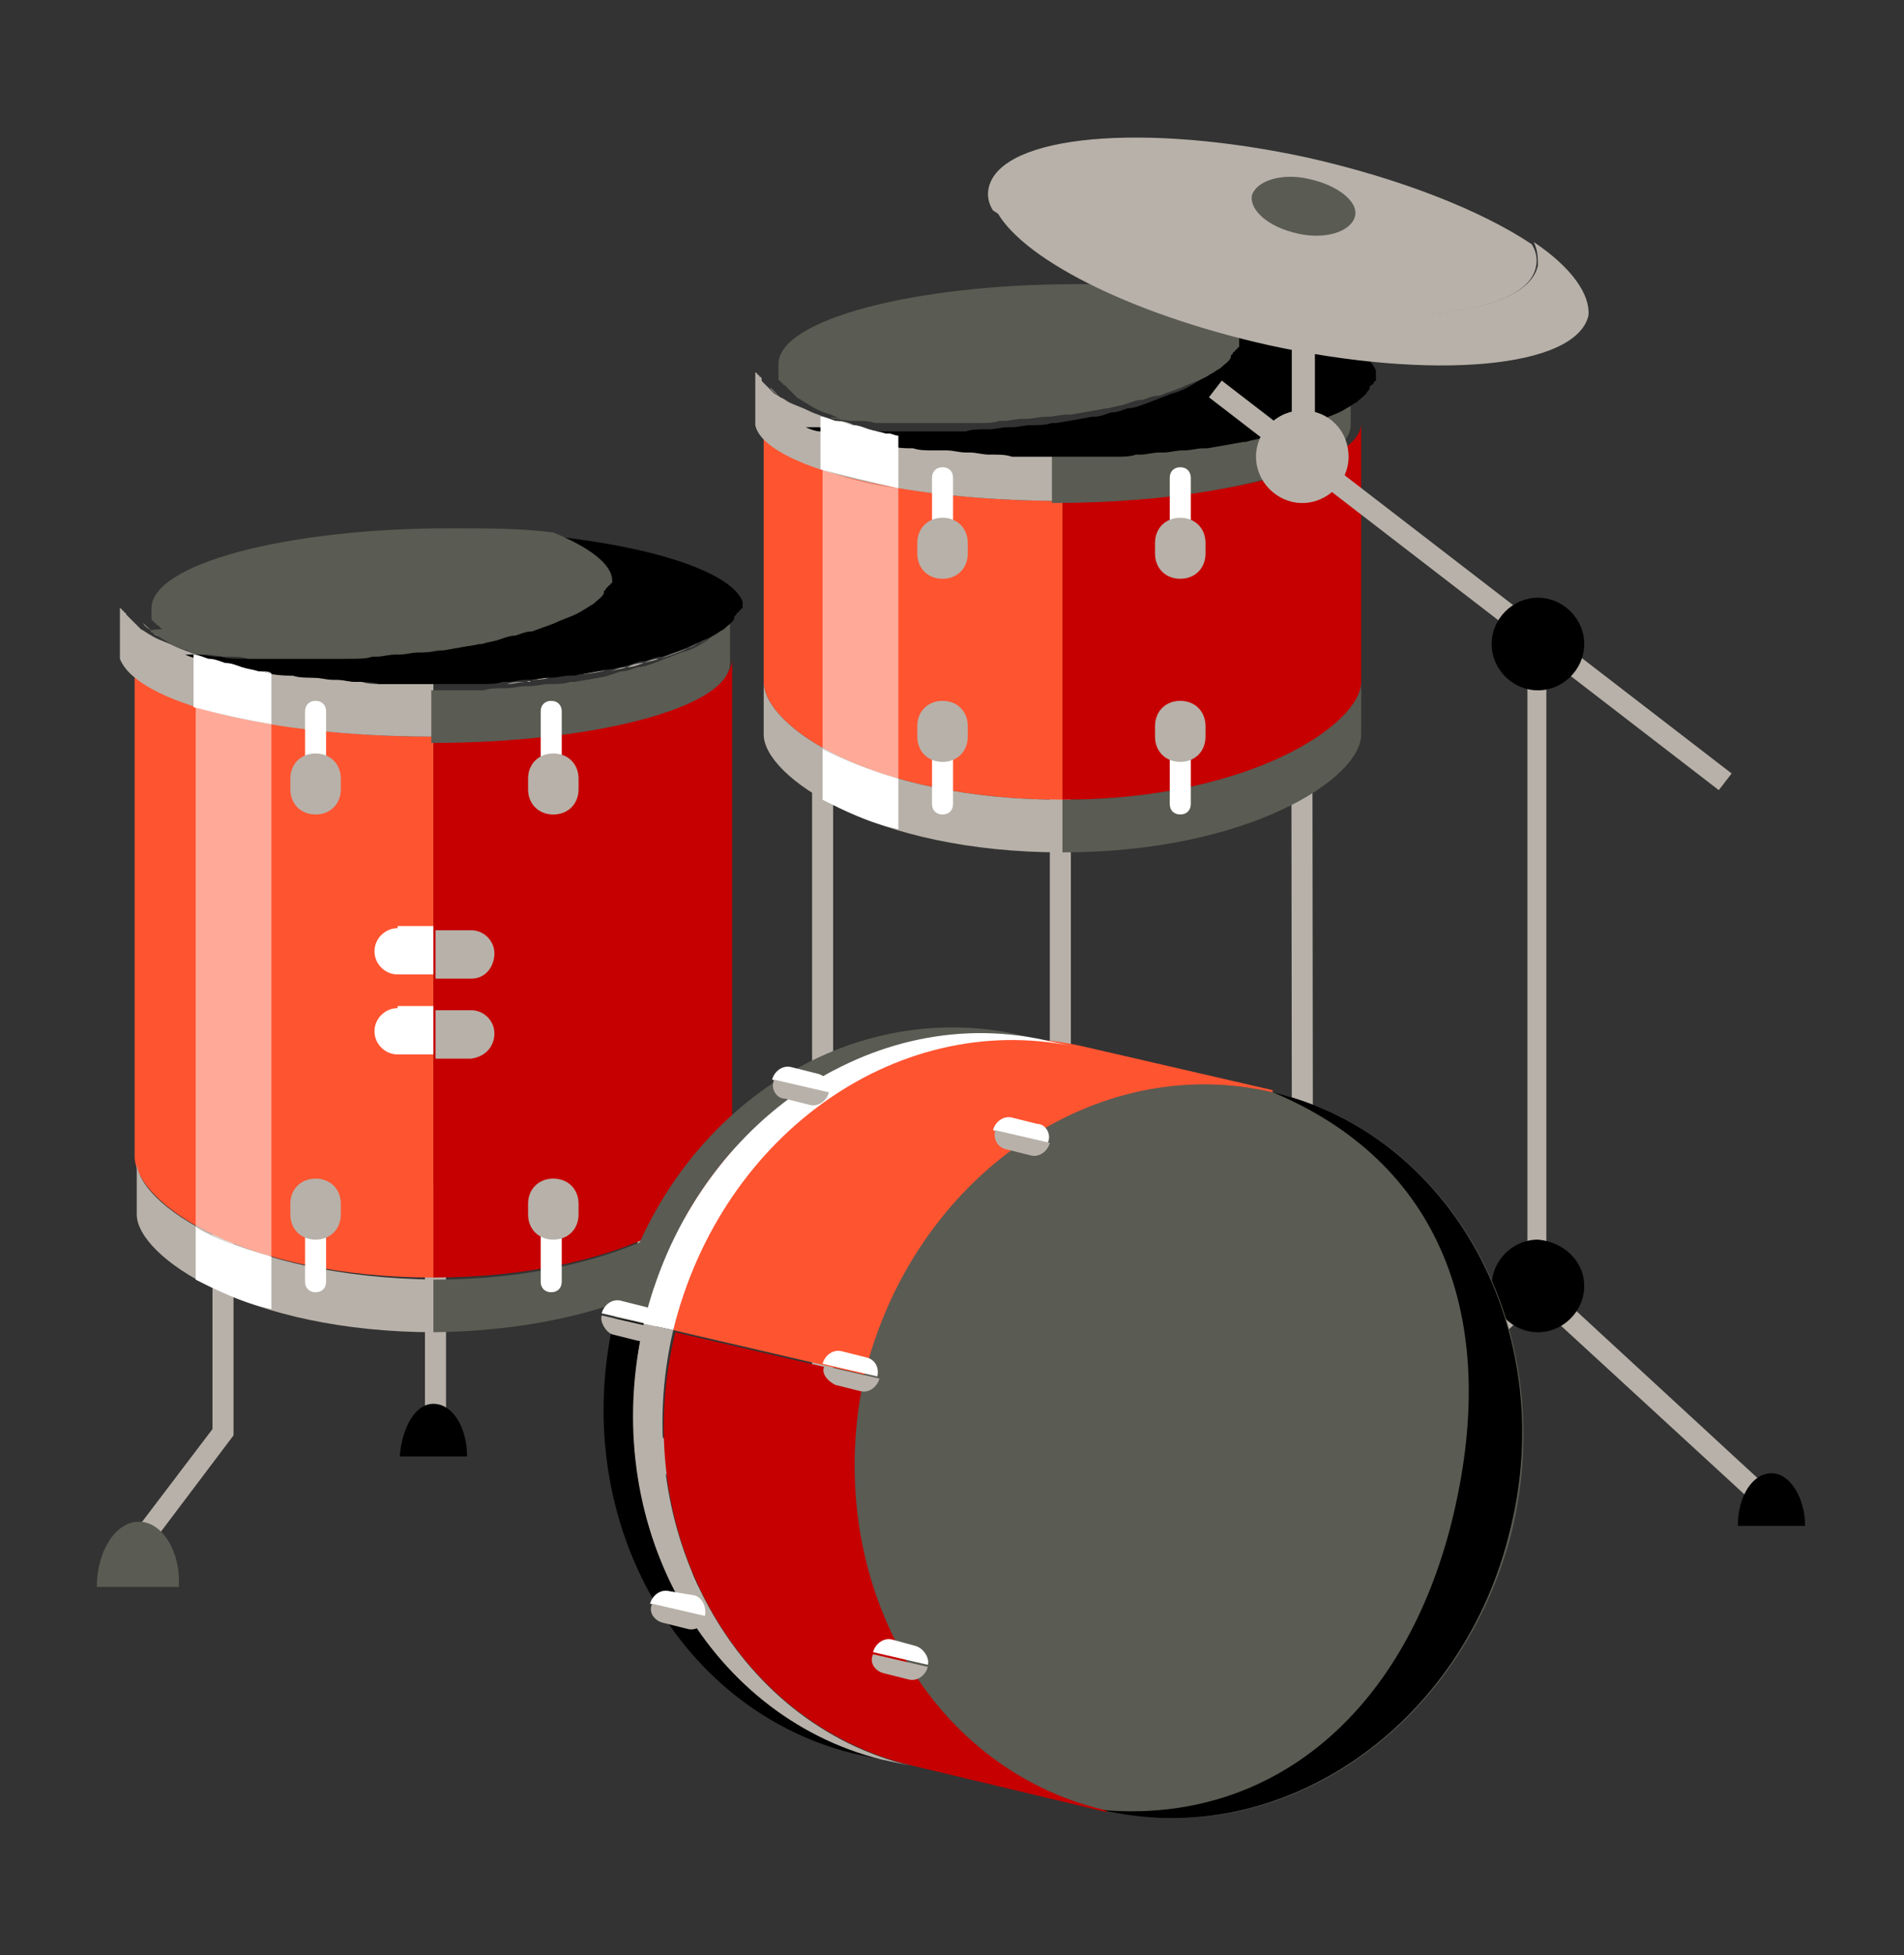<svg xmlns="http://www.w3.org/2000/svg" xmlns:xlink="http://www.w3.org/1999/xlink" version="1.1" id="Layer_1" x="0px" y="0px" viewBox="0 0 90.5 92.9" style="enable-background:new 0 0 90.5 92.9;" xml:space="preserve">
<rect x="0" y="0" width="90.5" height="92.9" fill="#333333" stroke="none"/>
<style type="text/css">
	.drums01st0{fill:#B7B1A9;}
	.drums01st1{fill:#FF5430;}
	.drums01st2{fill:#C60000;}
	.drums01st3{fill:#5A5B52;}
	.drums01st4{opacity:0.5;fill:#FFFFFF;enable-background:new    ;}
	.drums01st5{fill:#FFFFFF;}
</style>
<g>
	<rect x="38.6" y="36.7" class="drums01st0" width="1" height="30.6"/>
	
		<rect x="61.4" y="36.7" transform="matrix(1 -1.158394e-03 1.158394e-03 1 -6.017102e-02 7.168223e-02)" class="drums01st0" width="1" height="30.6"/>
	<rect x="49.9" y="37.3" class="drums01st0" width="1" height="35.5"/>
	<path class="drums01st1" d="M50.5,38V23.8c-7.8,0-14.2-1.7-14.2-3.7v12.3C36.3,34.5,41.4,38,50.5,38z"/>
	<path class="drums01st0" d="M36.3,32.4v2.5c0,2,5.2,5.6,14.2,5.6V38C41.4,38,36.3,34.5,36.3,32.4z"/>
	<path class="drums01st0" d="M37.5,19.1L37.5,19.1L37.5,19.1z"/>
	<path class="drums01st0" d="M46.1,21.1c-0.1,0-0.1,0-0.2,0C46,21.1,46,21.1,46.1,21.1z"/>
	<path class="drums01st0" d="M38.5,19.6L38.5,19.6L38.5,19.6z"/>
	<path class="drums01st0" d="M41.4,20.5C41.3,20.5,41.3,20.5,41.4,20.5C41.3,20.5,41.3,20.5,41.4,20.5z"/>
	<path class="drums01st0" d="M44.1,20.9c-0.1,0-0.1,0-0.2,0C44,20.9,44.1,20.9,44.1,20.9z"/>
	<path class="drums01st0" d="M45.1,21.1L45.1,21.1L45.1,21.1z"/>
	<path class="drums01st0" d="M40.6,20.3L40.6,20.3L40.6,20.3z"/>
	<path class="drums01st0" d="M42.3,20.6C42.2,20.6,42.2,20.6,42.3,20.6C42.2,20.6,42.2,20.6,42.3,20.6z"/>
	<path class="drums01st0" d="M39.8,20.1L39.8,20.1L39.8,20.1z"/>
	<path class="drums01st0" d="M48.2,21.3c-0.1,0-0.1,0-0.2,0C48.1,21.3,48.2,21.3,48.2,21.3z"/>
	<path class="drums01st0" d="M49.4,21.3c-0.1,0-0.2,0-0.2,0C49.3,21.3,49.3,21.3,49.4,21.3z"/>
	<path class="drums01st0" d="M47.2,21.2c-0.1,0-0.2,0-0.2,0S47.2,21.2,47.2,21.2z"/>
	<path class="drums01st0" d="M47,21.2c-0.3,0-0.6-0.1-0.9-0.1C46.4,21.2,46.7,21.2,47,21.2z"/>
	<path class="drums01st0" d="M50.5,21.4c-0.4,0-0.7,0-1.1,0C49.8,21.4,50.1,21.4,50.5,21.4z"/>
	<path class="drums01st0" d="M49.2,21.3c-0.3,0-0.7,0-1,0C48.6,21.3,48.9,21.3,49.2,21.3z"/>
	<path class="drums01st0" d="M43.9,20.9c-0.6-0.1-1.1-0.2-1.7-0.3C42.8,20.8,43.3,20.8,43.9,20.9z"/>
	<path class="drums01st0" d="M45,21.1c-0.3,0-0.6-0.1-0.9-0.1C44.4,21,44.7,21,45,21.1z"/>
	<path class="drums01st0" d="M46,21.1c-0.3,0-0.6-0.1-0.9-0.1C45.4,21.1,45.7,21.1,46,21.1z"/>
	<path class="drums01st0" d="M48.1,21.3c-0.3,0-0.6,0-0.9-0.1C47.5,21.3,47.8,21.3,48.1,21.3z"/>
	<path class="drums01st0" d="M37.5,19.1c-0.2-0.1-0.3-0.2-0.4-0.2C37.2,19,37.3,19,37.5,19.1z"/>
	<path class="drums01st0" d="M42.1,20.6c-0.3-0.1-0.5-0.1-0.8-0.2C41.6,20.5,41.8,20.6,42.1,20.6z"/>
	<path class="drums01st0" d="M38.5,19.6c-0.4-0.2-0.7-0.3-1-0.5C37.8,19.3,38.1,19.5,38.5,19.6z"/>
	<path class="drums01st0" d="M40.6,20.2c-0.2-0.1-0.5-0.2-0.7-0.2C40,20.2,40.3,20.2,40.6,20.2z"/>
	<path class="drums01st0" d="M41.3,20.5c-0.2-0.1-0.5-0.1-0.8-0.2C40.8,20.3,41.1,20.4,41.3,20.5z"/>
	<path class="drums01st0" d="M39.8,20.1c-0.5-0.2-0.9-0.3-1.3-0.5C38.9,19.8,39.3,19.9,39.8,20.1z"/>
	<path class="drums01st0" d="M50.5,23.8v-2.5c-0.4,0-0.7,0-1.1,0c-0.1,0-0.2,0-0.2,0c-0.3,0-0.7,0-1,0c-0.1,0-0.1,0-0.2,0   c-0.3,0-0.6,0-0.9-0.1c-0.1,0-0.2,0-0.2,0c-0.3,0-0.6-0.1-0.9-0.1c-0.1,0-0.1,0-0.2,0c-0.3,0-0.6-0.1-0.9-0.1H45   c-0.3,0-0.6-0.1-0.9-0.1c-0.1,0-0.1,0-0.2,0c-0.6-0.1-1.1-0.2-1.7-0.3c-0.1,0-0.1,0-0.1,0c-0.3-0.1-0.5-0.1-0.8-0.2   c-0.3-0.1-0.5-0.2-0.8-0.2c-0.3-0.1-0.5-0.2-0.8-0.2c-0.5-0.2-0.9-0.3-1.3-0.5c-0.4-0.2-0.8-0.3-1.1-0.5c-0.2-0.1-0.3-0.2-0.5-0.3   c-0.2-0.2-0.3-0.3-0.5-0.5c-0.1-0.1-0.1-0.1-0.1-0.2c0,0,0-0.1-0.1-0.1c0,0,0-0.1-0.1-0.1c0,0,0-0.1-0.1-0.1v-0.1V18v-0.1   c0-0.1,0-0.2,0-0.2v2.5C36.3,22.1,42.6,23.8,50.5,23.8z"/>
	<path class="drums01st2" d="M50.5,23.8V38c8.9,0,14.2-3.5,14.2-5.6V20.1C64.7,22.1,58.3,23.8,50.5,23.8z"/>
	<path class="drums01st3" d="M64.7,34.9v-2.5c0,2-5.3,5.6-14.2,5.6v2.5C59.3,40.5,64.7,37,64.7,34.9z"/>
	<path class="drums01st0" d="M63.5,19.1L63.5,19.1L63.5,19.1z"/>
	<path class="drums01st0" d="M59.6,20.5L59.6,20.5L59.6,20.5z"/>
	<path class="drums01st0" d="M64.3,18.4C64.4,18.4,64.4,18.4,64.3,18.4C64.4,18.4,64.4,18.4,64.3,18.4z"/>
	<path class="drums01st0" d="M53.7,21.2c0.1,0,0.2,0,0.2,0C53.9,21.2,53.8,21.2,53.7,21.2z"/>
	<path class="drums01st0" d="M54.8,21.1c0.1,0,0.2,0,0.2,0C55,21.1,54.9,21.1,54.8,21.1z"/>
	<path class="drums01st0" d="M60.4,20.3L60.4,20.3L60.4,20.3z"/>
	<path class="drums01st0" d="M55.9,21.1L55.9,21.1L55.9,21.1z"/>
	<path class="drums01st0" d="M62.4,19.6L62.4,19.6L62.4,19.6z"/>
	<path class="drums01st0" d="M64.4,18.3L64.4,18.3L64.4,18.3z"/>
	<path class="drums01st0" d="M61.1,20.1L61.1,20.1L61.1,20.1z"/>
	<path class="drums01st0" d="M58.7,20.6L58.7,20.6C58.7,20.6,58.7,20.6,58.7,20.6z"/>
	<path class="drums01st0" d="M51.5,21.3c0.1,0,0.2,0,0.2,0C51.7,21.3,51.6,21.3,51.5,21.3z"/>
	<path class="drums01st0" d="M64.7,17.6c0,0.1,0,0.2,0,0.2C64.7,17.8,64.7,17.7,64.7,17.6z"/>
	<path class="drums01st0" d="M56.9,20.9c0.1,0,0.1,0,0.2,0C56.9,20.9,56.9,20.9,56.9,20.9z"/>
	<path class="drums01st0" d="M64.6,18L64.6,18C64.7,17.9,64.7,17.9,64.6,18z"/>
	<path class="drums01st0" d="M64.5,18.1C64.5,18.1,64.5,18.1,64.5,18.1C64.6,18.1,64.6,18.1,64.5,18.1z"/>
	<path class="drums01st0" d="M52.7,21.3c0.1,0,0.1,0,0.2,0C52.8,21.3,52.7,21.3,52.7,21.3z"/>
	<path class="drums01st0" d="M56,21.1c0.3,0,0.6-0.1,0.9-0.1C56.6,21,56.3,21,56,21.1z"/>
	<path class="drums01st0" d="M52.9,21.3c0.3,0,0.6,0,0.9-0.1C53.4,21.3,53.2,21.3,52.9,21.3z"/>
	<path class="drums01st0" d="M51.7,21.3c0.3,0,0.7,0,1,0C52.3,21.3,52,21.3,51.7,21.3z"/>
	<path class="drums01st0" d="M55,21.1c0.3,0,0.6-0.1,0.9-0.1C55.6,21.1,55.3,21.1,55,21.1z"/>
	<path class="drums01st0" d="M50.5,21.4c0.4,0,0.7,0,1.1,0C51.1,21.4,50.8,21.4,50.5,21.4z"/>
	<path class="drums01st0" d="M53.9,21.2c0.3,0,0.6-0.1,0.9-0.1C54.5,21.2,54.2,21.2,53.9,21.2z"/>
	<path class="drums01st0" d="M58.8,20.6c0.3-0.1,0.5-0.1,0.8-0.2C59.3,20.5,59.1,20.6,58.8,20.6z"/>
	<path class="drums01st0" d="M64.4,18.4L64.4,18.4C64.4,18.4,64.4,18.4,64.4,18.4z"/>
	<path class="drums01st0" d="M64.5,18.2L64.5,18.2C64.5,18.1,64.5,18.2,64.5,18.2z"/>
	<path class="drums01st0" d="M57,20.9c0.6-0.1,1.1-0.2,1.7-0.3C58.1,20.8,57.6,20.8,57,20.9z"/>
	<path class="drums01st0" d="M64.7,17.8L64.7,17.8L64.7,17.8z"/>
	<path class="drums01st0" d="M64.3,18.4c-0.2,0.2-0.3,0.3-0.5,0.5C64.1,18.7,64.2,18.6,64.3,18.4z"/>
	<path class="drums01st0" d="M64.6,18.1L64.6,18.1C64.6,18,64.6,18.1,64.6,18.1z"/>
	<path class="drums01st0" d="M59.6,20.5c0.2-0.1,0.5-0.1,0.8-0.2C60.2,20.3,59.9,20.4,59.6,20.5z"/>
	<path class="drums01st0" d="M60.4,20.2c0.2-0.1,0.5-0.2,0.7-0.2C60.9,20.2,60.7,20.2,60.4,20.2z"/>
	<path class="drums01st0" d="M63.5,19.1c0.2-0.1,0.3-0.2,0.4-0.2C63.8,19,63.6,19,63.5,19.1z"/>
	<path class="drums01st0" d="M61.1,20.1c0.5-0.2,0.9-0.3,1.3-0.5C62,19.8,61.6,19.9,61.1,20.1z"/>
	<path class="drums01st0" d="M62.5,19.6c0.4-0.2,0.7-0.3,1-0.5C63.2,19.3,62.9,19.5,62.5,19.6z"/>
	<path class="drums01st3" d="M64.7,17.8L64.7,17.8V18c0,0,0,0.1-0.1,0.1c0,0,0,0.1-0.1,0.1c0,0,0,0.1-0.1,0.1l-0.1,0.1   c-0.2,0.2-0.3,0.3-0.5,0.5c-0.2,0.1-0.2,0.2-0.4,0.2c-0.3,0.2-0.7,0.4-1.1,0.5c-0.5,0.2-0.8,0.3-1.3,0.5c-0.3,0.1-0.5,0.2-0.8,0.2   c-0.3,0.1-0.5,0.2-0.8,0.2c-0.3,0.1-0.5,0.2-0.8,0.2h-0.1c-0.5,0.1-1.1,0.2-1.7,0.3c-0.1,0-0.1,0-0.2,0c-0.3,0.1-0.6,0.1-0.9,0.1   h-0.1c-0.3,0-0.6,0.1-0.9,0.1c-0.1,0-0.1,0-0.2,0c-0.3,0-0.6,0.1-0.9,0.1c-0.1,0-0.2,0-0.2,0c-0.3,0-0.6,0-0.9,0.1   c-0.1,0-0.1,0-0.2,0c-0.3,0-0.7,0-1,0c-0.1,0-0.2,0-0.2,0c-0.4,0-0.7,0-1.1,0v2.5c7.8,0,14.2-1.7,14.2-3.7v-2.5   C64.7,17.7,64.7,17.8,64.7,17.8L64.7,17.8z"/>
	<path d="M55.4,14.2c1.8,0.6,2.8,1.4,2.8,2.3c0,0.1,0,0.2,0,0.2v0.1v0.1v0.1c0,0,0,0.1-0.1,0.1c0,0,0,0.1-0.1,0.1c0,0,0,0.1-0.1,0.1   l-0.1,0.1c0,0,0,0,0,0.1c-0.2,0.2-0.3,0.3-0.5,0.4s-0.3,0.2-0.5,0.3c-0.3,0.2-0.7,0.4-1.1,0.5c-0.5,0.2-0.8,0.3-1.3,0.5   c-0.3,0.1-0.5,0.2-0.8,0.2c-0.3,0.1-0.5,0.2-0.8,0.2c-0.3,0.1-0.5,0.2-0.8,0.2h-0.1c-0.5,0.1-1.1,0.2-1.7,0.3c-0.1,0-0.1,0-0.2,0   c-0.3,0.1-0.6,0.1-0.9,0.1h-0.1c-0.3,0-0.6,0.1-0.9,0.1c-0.1,0-0.1,0-0.2,0c-0.3,0-0.6,0.1-0.9,0.1c-0.1,0-0.2,0-0.2,0   c-0.3,0-0.6,0-0.9,0.1c-0.1,0-0.1,0-0.2,0c-0.3,0-0.7,0-1,0c-0.1,0-0.2,0-0.2,0c-0.4,0-0.7,0-1.1,0c-0.4,0-0.7,0-1.1,0   c-0.1,0-0.2,0-0.2,0c-0.3,0-0.7,0-1,0c-0.1,0-0.1,0-0.2,0c-0.3,0-0.6,0-0.9-0.1c-0.1,0-0.2,0-0.2,0c-0.3,0-0.6-0.1-0.9-0.1   c-0.1,0-0.1,0-0.2,0c-0.2,0-0.2,0-0.4,0c0.2,0.1,0.5,0.2,0.7,0.2c0.3,0.1,0.5,0.2,0.8,0.2c0.3,0.1,0.5,0.2,0.8,0.2   c0.3,0.1,0.5,0.2,0.8,0.2c0.1,0,0.1,0,0.1,0c0.1,0,0.2,0,0.2,0c0.5,0.1,1,0.2,1.5,0.2c0.1,0,0.1,0,0.2,0c0.3,0.1,0.6,0.1,0.9,0.1   H45c0.3,0,0.6,0.1,0.9,0.1c0.1,0,0.2,0,0.2,0c0.3,0,0.6,0.1,0.9,0.1c0.1,0,0.2,0,0.2,0c0.3,0,0.6,0,0.9,0.1c0.1,0,0.1,0,0.2,0   c0.3,0,0.7,0,1,0c0.1,0,0.2,0,0.2,0c0.3,0,0.7,0,1.1,0c0.4,0,0.7,0,1.1,0c0.1,0,0.2,0,0.2,0c0.3,0,0.7,0,1,0c0.1,0,0.1,0,0.2,0   c0.3,0,0.6,0,0.9-0.1c0.1,0,0.2,0,0.2,0c0.3,0,0.6-0.1,0.9-0.1c0.1,0,0.2,0,0.2,0c0.3,0,0.6-0.1,0.9-0.1h0.1c0.3,0,0.6-0.1,0.9-0.1   c0.1,0,0.1,0,0.2,0c0.6-0.1,1.1-0.2,1.7-0.3h0.1c0.3-0.1,0.5-0.1,0.8-0.2c0.3-0.1,0.5-0.2,0.8-0.2c0.3-0.1,0.5-0.2,0.8-0.2   c0.5-0.2,0.9-0.3,1.3-0.5c0.5-0.2,0.8-0.3,1.1-0.5c0.2-0.1,0.3-0.2,0.5-0.3c0.2-0.2,0.4-0.3,0.5-0.5c0.1-0.1,0.1-0.1,0.1-0.2   c0,0,0-0.1,0.1-0.1l0.1-0.1c0,0,0-0.1,0.1-0.1v-0.1v-0.1v-0.1c0-0.1,0-0.2,0-0.2C64.7,16,60.8,14.6,55.4,14.2z"/>
	<path class="drums01st3" d="M39.6,19.9c0.3,0,0.6,0.1,0.9,0.1c0.1,0,0.2,0,0.2,0c0.3,0,0.6,0,0.9,0.1c0.1,0,0.1,0,0.2,0c0.3,0,0.7,0,1,0   c0.1,0,0.2,0,0.2,0c0.4,0,0.7,0,1.1,0c0.4,0,0.7,0,1.1,0c0.1,0,0.2,0,0.2,0c0.3,0,0.7,0,1,0c0.1,0,0.1,0,0.2,0c0.3,0,0.6,0,0.9-0.1   c0.1,0,0.2,0,0.2,0c0.3,0,0.6-0.1,0.9-0.1c0.1,0,0.1,0,0.2,0c0.3,0,0.6-0.1,0.9-0.1h0.1c0.3,0,0.6-0.1,0.9-0.1c0.1,0,0.1,0,0.2,0   c0.6-0.1,1.1-0.2,1.7-0.3h0.1c0.3-0.1,0.5-0.1,0.8-0.2c0.3-0.1,0.5-0.2,0.8-0.2c0.3-0.1,0.5-0.2,0.8-0.2c0.5-0.2,0.9-0.3,1.3-0.5   c0.5-0.2,0.8-0.3,1.1-0.5c0.2-0.1,0.3-0.2,0.5-0.3c0.2-0.2,0.4-0.3,0.5-0.5c0,0,0,0,0-0.1l0.1-0.1c0,0,0-0.1,0.1-0.1   c0,0,0-0.1,0.1-0.1c0,0,0-0.1,0.1-0.1v-0.1v-0.1v-0.1c0-0.1,0-0.2,0-0.2c0-0.8-1.1-1.6-2.8-2.3c-1.5-0.2-3.2-0.2-4.9-0.2   c-7.8,0-14.2,1.7-14.2,3.8c0,0.1,0,0.2,0,0.2v0.1v0.1V18c0,0,0,0.1,0.1,0.1c0,0,0,0.1,0.1,0.1c0,0,0,0.1,0.1,0.1l0.1,0.1   c0.2,0.2,0.3,0.3,0.5,0.5c0.2,0.1,0.3,0.2,0.5,0.3c0.3,0.2,0.7,0.4,1.1,0.5c0.2,0.1,0.4,0.2,0.6,0.2C39.3,19.8,39.4,19.8,39.6,19.9   C39.5,19.9,39.5,19.9,39.6,19.9z"/>
	<path class="drums01st4" d="M39.1,35.6c1,0.5,2.2,1.1,3.6,1.4V23.2c-1.4-0.2-2.6-0.5-3.6-0.9V35.6z"/>
	<path class="drums01st5" d="M39.1,35.6V38c1,0.5,2.2,1.1,3.6,1.4V37C41.3,36.6,40.1,36.1,39.1,35.6z"/>
	<path class="drums01st5" d="M42.7,20.7c-0.2,0-0.3-0.1-0.5-0.1C42.4,20.7,42.6,20.7,42.7,20.7z"/>
	<path class="drums01st5" d="M42.7,23.2v-2.5c-0.2,0-0.3-0.1-0.5-0.1h-0.1c-0.3-0.1-0.5-0.1-0.8-0.2c-0.3-0.1-0.5-0.2-0.8-0.2   c-0.3-0.1-0.5-0.2-0.8-0.2c-0.3-0.1-0.5-0.2-0.7-0.2v2.5C40.1,22.6,41.4,22.9,42.7,23.2z"/>
	<g>
		<path class="drums01st5" d="M56.6,25.1c0,0.3-0.2,0.5-0.5,0.5s-0.5-0.2-0.5-0.5v-2.4c0-0.3,0.2-0.5,0.5-0.5c0.3,0,0.5,0.2,0.5,0.5V25.1z"/>
		<path class="drums01st0" d="M57.3,26.3c0,0.7-0.5,1.2-1.2,1.2s-1.2-0.5-1.2-1.2v-0.5c0-0.7,0.5-1.2,1.2-1.2s1.2,0.5,1.2,1.2V26.3z"/>
	</g>
	<g>
		<path class="drums01st5" d="M45.3,25.1c0,0.3-0.2,0.5-0.5,0.5s-0.5-0.2-0.5-0.5v-2.4c0-0.3,0.2-0.5,0.5-0.5s0.5,0.2,0.5,0.5V25.1z"/>
		<path class="drums01st0" d="M46,26.3c0,0.7-0.5,1.2-1.2,1.2s-1.2-0.5-1.2-1.2v-0.5c0-0.7,0.5-1.2,1.2-1.2c0.7,0,1.2,0.5,1.2,1.2V26.3z"/>
	</g>
	<g>
		<path class="drums01st5" d="M56.6,35.8c0-0.3-0.2-0.5-0.5-0.5s-0.5,0.2-0.5,0.5v2.4c0,0.3,0.2,0.5,0.5,0.5c0.3,0,0.5-0.2,0.5-0.5V35.8z"/>
		<path class="drums01st0" d="M57.3,34.5c0-0.7-0.5-1.2-1.2-1.2s-1.2,0.5-1.2,1.2V35c0,0.7,0.5,1.2,1.2,1.2s1.2-0.5,1.2-1.2V34.5z"/>
	</g>
	<g>
		<path class="drums01st5" d="M45.3,35.8c0-0.3-0.2-0.5-0.5-0.5s-0.5,0.2-0.5,0.5v2.4c0,0.3,0.2,0.5,0.5,0.5s0.5-0.2,0.5-0.5V35.8z"/>
		<path class="drums01st0" d="M46,34.5c0-0.7-0.5-1.2-1.2-1.2s-1.2,0.5-1.2,1.2V35c0,0.7,0.5,1.2,1.2,1.2c0.7,0,1.2-0.5,1.2-1.2V34.5z"/>
	</g>
	<polygon class="drums01st0" points="73.5,30.2 72.6,29.7 72.6,61.8 73.5,61.8  "/>
	<polygon class="drums01st0" points="62.5,12.7 61.4,12.7 61.4,21.2 62.5,22  "/>
	<polygon class="drums01st0" points="73.2,61.8 72.9,60.7 61.4,71.3 62.1,72  "/>
	<path d="M62,70c0.9,0,1.6,1.1,1.6,2.5h-3.2C60.4,71.2,61.1,70,62,70z"/>
	<polygon class="drums01st0" points="72.9,61.8 73.2,60.7 84.7,71.3 84,72  "/>
	<path d="M84.2,70c-0.9,0-1.6,1.1-1.6,2.5h3.2C85.8,71.2,85.1,70,84.2,70z"/>
	<rect x="69.4" y="12.5" transform="matrix(0.61 -0.792 0.792 0.61 5.228 66.216)" class="drums01st0" width="1" height="30.6"/>
	<path class="drums01st0" d="M72.9,11.5c0.2,0.4,0.2,0.8,0.2,1.1c-0.5,2.5-7.4,3.1-15.2,1.4c-4.4-1-8.3-2.5-10.6-4.1c1.1,2.3,6.3,5,13,6.5   c7.8,1.7,14.6,1.1,15.2-1.4C75.6,14,74.7,12.7,72.9,11.5z"/>
	<path class="drums01st0" d="M73,12.7c0.1-0.4,0-0.8-0.2-1.1c-2.4-1.6-6.2-3.1-10.6-4.1c-7.8-1.7-14.6-1.1-15.2,1.4c-0.1,0.4,0,0.8,0.2,1.1   c2.4,1.6,6.2,3.1,10.6,4.1C65.7,15.7,72.5,15.1,73,12.7z"/>
	<path class="drums01st3" d="M64.4,10.3c-0.2,0.7-1.4,1.1-2.7,0.8c-1.4-0.3-2.3-1.1-2.2-1.8c0.2-0.7,1.4-1.1,2.7-0.8   C63.6,8.8,64.6,9.6,64.4,10.3z"/>
	<path class="drums01st0" d="M64.1,21.7c0,1.2-1,2.2-2.2,2.2c-1.2,0-2.2-1-2.2-2.2s1-2.2,2.2-2.2C63.2,19.5,64.1,20.5,64.1,21.7z"/>
	<path d="M75.3,30.6c0,1.2-1,2.2-2.2,2.2c-1.2,0-2.2-1-2.2-2.2c0-1.2,1-2.2,2.2-2.2C74.3,28.4,75.3,29.4,75.3,30.6z"/>
	<path d="M75.3,61.1c0,1.2-1,2.2-2.2,2.2c-1.2,0-2.2-1-2.2-2.2c0-1.2,1-2.2,2.2-2.2C74.3,59,75.3,59.9,75.3,61.1z"/>
	<rect x="20.2" y="56.3" class="drums01st0" width="1" height="11.9"/>
	<polygon class="drums01st0" points="10.1,57.5 10.1,67.9 6,73.3 6.8,73.9 11.1,68.2 11.1,57.5  "/>
	<path class="drums01st3" d="M6.6,72.3c-1.1,0-2,1.4-2,3.1h3.9C8.6,73.7,7.7,72.3,6.6,72.3z"/>
	<polygon class="drums01st0" points="31.2,57.5 31.2,67.9 35.4,73.3 34.5,73.9 30.3,68.2 30.3,57.5  "/>
	<path d="M34.8,72.3c1.1,0,2,1.4,2,3.1h-3.9C32.8,73.7,33.6,72.3,34.8,72.3z"/>
	<path d="M20.6,66.7c0.9,0,1.6,1.1,1.6,2.5h-3.2C19.1,67.9,19.7,66.7,20.6,66.7z"/>
	<path class="drums01st3" d="M39.1,65.8c0.9,0,1.6,1.1,1.6,2.5h-3.2C37.5,67,38.2,65.8,39.1,65.8z"/>
	<path d="M61.8,65.8c0.9,0,1.6,1.1,1.6,2.5h-3.2C60.2,67,61,65.8,61.8,65.8z"/>
	<path d="M50.5,71.3c0.9,0,1.6,1.1,1.6,2.5h-3.2C48.9,72.4,49.6,71.3,50.5,71.3z"/>
	<path class="drums01st1" d="M20.6,60.7V35c-7.9,0-14.2-1.7-14.2-3.8v23.8C6.5,57.2,11.6,60.7,20.6,60.7z"/>
	<path class="drums01st0" d="M6.5,55.2v2.5c0,2,5.2,5.6,14.2,5.6v-2.5C11.6,60.7,6.5,57.2,6.5,55.2z"/>
	<path class="drums01st0" d="M7.7,30.4C7.7,30.4,7.7,30.3,7.7,30.4C7.7,30.3,7.7,30.4,7.7,30.4z"/>
	<path class="drums01st0" d="M16.3,32.4c-0.1,0-0.2,0-0.2,0C16.2,32.3,16.2,32.4,16.3,32.4z"/>
	<path class="drums01st0" d="M8.7,30.8L8.7,30.8L8.7,30.8z"/>
	<path class="drums01st0" d="M11.6,31.7C11.6,31.7,11.5,31.7,11.6,31.7C11.5,31.7,11.6,31.7,11.6,31.7z"/>
	<path class="drums01st0" d="M14.3,32.2c-0.1,0-0.1,0-0.2,0C14.2,32.2,14.3,32.2,14.3,32.2z"/>
	<path class="drums01st0" d="M15.2,32.3L15.2,32.3L15.2,32.3z"/>
	<path class="drums01st0" d="M10.7,31.5L10.7,31.5L10.7,31.5z"/>
	<path class="drums01st0" d="M12.5,31.9C12.4,31.9,12.4,31.9,12.5,31.9C12.4,31.9,12.4,31.9,12.5,31.9z"/>
	<path class="drums01st0" d="M10,31.3L10,31.3L10,31.3z"/>
	<path class="drums01st0" d="M18.4,32.5c-0.1,0-0.1,0-0.2,0C18.3,32.5,18.4,32.5,18.4,32.5z"/>
	<path class="drums01st0" d="M19.7,32.6c-0.1,0-0.2,0-0.2,0C19.5,32.6,19.6,32.6,19.7,32.6z"/>
	<path class="drums01st0" d="M17.4,32.5c-0.1,0-0.2,0-0.2,0C17.3,32.5,17.3,32.5,17.4,32.5z"/>
	<path class="drums01st0" d="M17.3,32.5c-0.3,0-0.6-0.1-0.9-0.1C16.6,32.4,16.9,32.4,17.3,32.5z"/>
	<path class="drums01st0" d="M20.6,32.6c-0.4,0-0.7,0-1.1,0C20,32.6,20.3,32.6,20.6,32.6z"/>
	<path class="drums01st0" d="M19.4,32.6c-0.3,0-0.7,0-1,0C18.8,32.6,19.1,32.6,19.4,32.6z"/>
	<path class="drums01st0" d="M14.1,32.1C13.5,32,13,32,12.4,31.8C13,32,13.5,32,14.1,32.1z"/>
	<path class="drums01st0" d="M15.2,32.3c-0.3,0-0.6-0.1-0.9-0.1C14.6,32.2,14.9,32.3,15.2,32.3z"/>
	<path class="drums01st0" d="M16.1,32.3c-0.3,0-0.6-0.1-0.9-0.1C15.5,32.3,15.8,32.3,16.1,32.3z"/>
	<path class="drums01st0" d="M18.3,32.5c-0.3,0-0.6,0-0.9-0.1C17.7,32.5,18,32.5,18.3,32.5z"/>
	<path class="drums01st0" d="M7.7,30.3c-0.2-0.1-0.3-0.2-0.4-0.2C7.4,30.2,7.5,30.2,7.7,30.3z"/>
	<path class="drums01st0" d="M6.8,29.6C7,29.8,7.1,29.9,7.3,30C7.1,29.9,6.9,29.8,6.8,29.6z"/>
	<path class="drums01st0" d="M12.3,31.9c-0.3-0.1-0.5-0.1-0.8-0.2C11.8,31.7,12.1,31.8,12.3,31.9z"/>
	<path class="drums01st0" d="M8.7,30.8c-0.4-0.2-0.7-0.3-1-0.5C8,30.5,8.3,30.7,8.7,30.8z"/>
	<path class="drums01st0" d="M10.7,31.5c-0.2-0.1-0.5-0.2-0.7-0.2C10.2,31.4,10.5,31.4,10.7,31.5z"/>
	<path class="drums01st0" d="M11.5,31.7c-0.2-0.1-0.5-0.2-0.8-0.2C11,31.6,11.3,31.7,11.5,31.7z"/>
	<path class="drums01st0" d="M10,31.3c-0.5-0.2-0.9-0.3-1.3-0.5C9.1,31,9.5,31.1,10,31.3z"/>
	<path class="drums01st0" d="M20.6,35v-2.5c-0.4,0-0.7,0-1.1,0c-0.1,0-0.2,0-0.2,0c-0.3,0-0.7,0-1,0c-0.1,0-0.1,0-0.2,0   c-0.3,0-0.6,0-0.9-0.1c-0.1,0-0.2,0-0.2,0c-0.3,0-0.6-0.1-0.9-0.1c-0.1,0-0.2,0-0.2,0c-0.3,0-0.6-0.1-0.9-0.1h-0.1   c-0.3,0-0.6-0.1-0.9-0.1c-0.1,0-0.1,0-0.2,0c-0.6-0.1-1.1-0.2-1.7-0.3c-0.1,0-0.1,0-0.1,0c-0.3-0.1-0.5-0.1-0.8-0.2   c-0.3-0.1-0.5-0.2-0.8-0.2c-0.3-0.1-0.5-0.2-0.8-0.2c-0.5-0.2-0.9-0.3-1.3-0.5c-0.4-0.2-0.8-0.3-1.1-0.5c-0.2-0.1-0.3-0.2-0.5-0.3   c-0.2-0.2-0.3-0.3-0.5-0.5c0,0,0,0-0.1-0.1l-0.1-0.1c0,0,0-0.1-0.1-0.1c0,0,0-0.1-0.1-0.1c0,0,0-0.1-0.1-0.1v-0.1v-0.1V29   c0-0.1,0-0.2,0-0.2v2.5C6.5,33.4,12.8,35,20.6,35z"/>
	<path class="drums01st2" d="M20.6,35v25.7c8.9,0,14.2-3.5,14.2-5.6V31.3C34.8,33.4,28.5,35,20.6,35z"/>
	<path class="drums01st3" d="M34.8,57.7v-2.5c0,2-5.3,5.6-14.2,5.6v2.5C29.5,63.2,34.8,59.7,34.8,57.7z"/>
	<path class="drums01st0" d="M33.6,30.4C33.6,30.4,33.6,30.3,33.6,30.4C33.6,30.3,33.6,30.4,33.6,30.4z"/>
	<path class="drums01st0" d="M29.8,31.7L29.8,31.7L29.8,31.7z"/>
	<path class="drums01st0" d="M34.5,29.6L34.5,29.6L34.5,29.6z"/>
	<path class="drums01st0" d="M24,32.5c0.1,0,0.2,0,0.2,0C24,32.5,24,32.5,24,32.5z"/>
	<path class="drums01st0" d="M25,32.4c0.1,0,0.2,0,0.2,0C25.2,32.3,25.1,32.4,25,32.4z"/>
	<path class="drums01st0" d="M30.6,31.5L30.6,31.5L30.6,31.5z"/>
	<path class="drums01st0" d="M26.1,32.3C26.1,32.3,26.1,32.3,26.1,32.3C26.1,32.3,26.1,32.3,26.1,32.3z"/>
	<path class="drums01st0" d="M32.6,30.8C32.6,30.8,32.7,30.8,32.6,30.8C32.7,30.8,32.6,30.8,32.6,30.8z"/>
	<path class="drums01st0" d="M34.6,29.6C34.6,29.5,34.7,29.5,34.6,29.6C34.7,29.5,34.6,29.5,34.6,29.6z"/>
	<path class="drums01st0" d="M31.3,31.3L31.3,31.3L31.3,31.3z"/>
	<path class="drums01st0" d="M28.9,31.9L28.9,31.9C29,31.9,28.9,31.9,28.9,31.9z"/>
	<path class="drums01st0" d="M21.7,32.6c0.1,0,0.2,0,0.2,0C21.9,32.6,21.8,32.6,21.7,32.6z"/>
	<path class="drums01st0" d="M34.8,28.8c0,0.1,0,0.2,0,0.2S34.8,28.9,34.8,28.8z"/>
	<path class="drums01st0" d="M27,32.2c0.1,0,0.1,0,0.2,0C27.1,32.2,27.1,32.2,27,32.2z"/>
	<path class="drums01st0" d="M34.8,29.2L34.8,29.2L34.8,29.2z"/>
	<path class="drums01st0" d="M34.8,29.3C34.8,29.3,34.8,29.3,34.8,29.3C34.8,29.3,34.8,29.3,34.8,29.3z"/>
	<path class="drums01st0" d="M22.9,32.5c0.1,0,0.1,0,0.2,0C23,32.5,23,32.5,22.9,32.5z"/>
	<path class="drums01st0" d="M26.1,32.3c0.3,0,0.6-0.1,0.9-0.1C26.7,32.2,26.4,32.3,26.1,32.3z"/>
	<path class="drums01st0" d="M23.1,32.5c0.3,0,0.6,0,0.9-0.1C23.7,32.5,23.4,32.5,23.1,32.5z"/>
	<path class="drums01st0" d="M21.9,32.6c0.3,0,0.7,0,1,0C22.6,32.6,22.2,32.6,21.9,32.6z"/>
	<path class="drums01st0" d="M25.2,32.3c0.3,0,0.6-0.1,0.9-0.1C25.8,32.3,25.5,32.3,25.2,32.3z"/>
	<path class="drums01st0" d="M20.6,32.6c0.4,0,0.7,0,1.1,0C21.3,32.6,21,32.6,20.6,32.6z"/>
	<path class="drums01st0" d="M24.1,32.5c0.3,0,0.6-0.1,0.9-0.1C24.7,32.4,24.4,32.4,24.1,32.5z"/>
	<path class="drums01st0" d="M29,31.9c0.3-0.1,0.5-0.1,0.8-0.2C29.5,31.7,29.3,31.8,29,31.9z"/>
	<path class="drums01st0" d="M34.5,29.6L34.5,29.6C34.6,29.6,34.6,29.6,34.5,29.6z"/>
	<path class="drums01st0" d="M34.7,29.5C34.7,29.5,34.7,29.4,34.7,29.5C34.7,29.4,34.7,29.4,34.7,29.5z"/>
	<path class="drums01st0" d="M27.2,32.1c0.6-0.1,1.1-0.2,1.7-0.3C28.4,32,27.8,32,27.2,32.1z"/>
	<path class="drums01st0" d="M34.8,29.1C34.8,29,34.8,29,34.8,29.1C34.8,29,34.8,29,34.8,29.1z"/>
	<path class="drums01st0" d="M34.5,29.6c-0.2,0.2-0.3,0.3-0.5,0.4C34.2,29.9,34.4,29.8,34.5,29.6z"/>
	<path class="drums01st0" d="M34.8,29.3L34.8,29.3C34.8,29.2,34.8,29.3,34.8,29.3z"/>
	<path class="drums01st0" d="M29.8,31.7c0.2-0.1,0.5-0.2,0.8-0.2C30.3,31.6,30.1,31.7,29.8,31.7z"/>
	<path class="drums01st0" d="M30.6,31.5c0.2-0.1,0.5-0.2,0.7-0.2C31.1,31.4,30.9,31.4,30.6,31.5z"/>
	<path class="drums01st0" d="M33.6,30.3c0.2-0.1,0.3-0.2,0.4-0.3C33.9,30.2,33.8,30.2,33.6,30.3z"/>
	<path class="drums01st0" d="M31.4,31.3c0.5-0.2,0.9-0.3,1.3-0.5C32.2,31,31.8,31.1,31.4,31.3z"/>
	<path class="drums01st0" d="M32.7,30.8c0.4-0.2,0.7-0.3,1-0.5C33.3,30.5,33,30.7,32.7,30.8z"/>
	<path class="drums01st3" d="M34.8,29.1L34.8,29.1v0.2c0,0,0,0.1-0.1,0.1c0,0,0,0.1-0.1,0.1c0,0,0,0.1-0.1,0.1l-0.1,0.1c0,0,0,0,0,0.1   c-0.2,0.2-0.3,0.3-0.5,0.4c-0.2,0.1-0.2,0.2-0.4,0.3c-0.3,0.2-0.7,0.4-1.1,0.5c-0.5,0.2-0.8,0.3-1.3,0.5c-0.3,0.1-0.5,0.2-0.8,0.2   c-0.3,0.1-0.5,0.2-0.8,0.2c-0.3,0.1-0.5,0.2-0.8,0.2H29c-0.5,0.1-1.1,0.2-1.7,0.3c-0.1,0-0.1,0-0.2,0c-0.3,0.1-0.6,0.1-0.9,0.1   h-0.1c-0.3,0-0.6,0.1-0.9,0.1c-0.1,0-0.1,0-0.2,0c-0.3,0-0.6,0.1-0.9,0.1c-0.1,0-0.2,0-0.2,0c-0.3,0-0.6,0-0.9,0.1   c-0.1,0-0.1,0-0.2,0c-0.3,0-0.7,0-1,0c-0.1,0-0.2,0-0.2,0c-0.3,0-0.7,0-1.1,0v2.5c7.8,0,14.2-1.7,14.2-3.8v-2.5   C34.8,28.9,34.8,29,34.8,29.1C34.8,29,34.8,29,34.8,29.1z"/>
	<path d="M25.5,25.4c1.8,0.6,2.8,1.4,2.8,2.3c0,0.1,0,0.2,0,0.2v0.1v0.1V28c0,0,0,0.1-0.1,0.1c0,0,0,0.1-0.1,0.1c0,0,0,0.1-0.1,0.1   L28,28.3c0,0,0,0,0,0.1c-0.2,0.2-0.3,0.3-0.5,0.4c-0.2,0.1-0.3,0.2-0.5,0.3c-0.3,0.2-0.7,0.4-1.1,0.5c-0.4,0.2-0.8,0.3-1.3,0.5   c-0.3,0.1-0.5,0.2-0.8,0.2c-0.3,0.1-0.5,0.2-0.8,0.2c-0.3,0.1-0.5,0.2-0.8,0.2h-0.1c-0.5,0.1-1.1,0.2-1.7,0.3c-0.1,0-0.1,0-0.2,0   C20.2,31,19.9,31,19.6,31h-0.1c-0.3,0-0.6,0.1-0.9,0.1c-0.1,0-0.1,0-0.2,0c-0.3,0-0.6,0.1-0.9,0.1c-0.1,0-0.2,0-0.2,0   c-0.3,0-0.6,0-0.9,0.1c-0.1,0-0.1,0-0.2,0c-0.3,0-0.7,0-1,0c-0.1,0-0.2,0-0.2,0c-0.4,0-0.7,0-1.1,0s-0.7,0-1.1,0   c-0.1,0-0.2,0-0.2,0c-0.3,0-0.7,0-1,0c-0.1,0-0.1,0-0.2,0c-0.3,0-0.6,0-0.9-0.1c-0.1,0-0.2,0-0.2,0c-0.3,0-0.6-0.1-0.9-0.1   c-0.1,0-0.1,0-0.2,0c-0.2,0-0.2,0-0.4,0c0.2,0.1,0.5,0.2,0.7,0.2c0.3,0.1,0.5,0.2,0.8,0.2c0.3,0.1,0.5,0.2,0.8,0.2   c0.3,0.1,0.5,0.2,0.8,0.2c0.1,0,0.1,0,0.1,0c0.1,0,0.2,0,0.2,0c0.5,0.1,1,0.2,1.5,0.2c0.1,0,0.1,0,0.2,0c0.3,0.1,0.6,0.1,0.9,0.1   h0.1c0.3,0,0.6,0.1,0.9,0.1c0.1,0,0.1,0,0.2,0c0.3,0,0.6,0.1,0.9,0.1c0.1,0,0.2,0,0.2,0c0.3,0,0.6,0,0.9,0.1c0.1,0,0.1,0,0.2,0   c0.3,0,0.7,0,1,0c0.1,0,0.2,0,0.2,0c0.3,0,0.7,0,1.1,0s0.7,0,1.1,0c0.1,0,0.2,0,0.2,0c0.3,0,0.7,0,1,0c0.1,0,0.1,0,0.2,0   c0.3,0,0.6,0,0.9-0.1c0.1,0,0.2,0,0.2,0c0.3,0,0.6-0.1,0.9-0.1c0.1,0,0.2,0,0.2,0c0.3,0,0.6-0.1,0.9-0.1h0.1c0.3,0,0.6-0.1,0.9-0.1   c0.1,0,0.1,0,0.2,0c0.6-0.1,1.1-0.2,1.7-0.3h0.1c0.3-0.1,0.5-0.1,0.8-0.2c0.3-0.1,0.5-0.2,0.8-0.2c0.3-0.1,0.5-0.2,0.8-0.2   c0.5-0.2,0.9-0.3,1.3-0.5c0.4-0.2,0.8-0.3,1.1-0.5c0.2-0.1,0.3-0.2,0.5-0.3c0.2-0.2,0.4-0.3,0.5-0.5c0,0,0,0,0-0.1l0.1-0.1   c0,0,0-0.1,0.1-0.1c0,0,0-0.1,0.1-0.1c0,0,0-0.1,0.1-0.1V29v-0.1v-0.1c0-0.1,0-0.2,0-0.2C34.8,27.2,31,25.9,25.5,25.4z"/>
	<path class="drums01st3" d="M9.8,31.1c0.3,0,0.6,0.1,0.9,0.1c0.1,0,0.2,0,0.2,0c0.3,0,0.6,0,0.9,0.1c0.1,0,0.1,0,0.2,0c0.3,0,0.7,0,1,0   c0.1,0,0.2,0,0.2,0c0.4,0,0.7,0,1.1,0c0.4,0,0.7,0,1.1,0c0.1,0,0.2,0,0.2,0c0.3,0,0.7,0,1,0c0.1,0,0.1,0,0.2,0c0.3,0,0.6,0,0.9-0.1   c0.1,0,0.2,0,0.2,0c0.3,0,0.6-0.1,0.9-0.1c0.1,0,0.1,0,0.2,0c0.3,0,0.6-0.1,0.9-0.1h0.1c0.3,0,0.6-0.1,0.9-0.1c0.1,0,0.1,0,0.2,0   c0.6-0.1,1.1-0.2,1.7-0.3h0.1c0.3-0.1,0.5-0.1,0.8-0.2c0.3-0.1,0.5-0.2,0.8-0.2c0.3-0.1,0.5-0.2,0.8-0.2c0.5-0.2,0.9-0.3,1.3-0.5   c0.5-0.2,0.8-0.3,1.1-0.5c0.2-0.1,0.3-0.2,0.5-0.3c0.2-0.2,0.4-0.3,0.5-0.5c0,0,0,0,0-0.1l0.1-0.1c0,0,0-0.1,0.1-0.1   c0,0,0-0.1,0.1-0.1c0,0,0-0.1,0.1-0.1V28v-0.1v-0.1c0-0.1,0-0.2,0-0.2c0-0.8-1.1-1.6-2.8-2.3c-1.5-0.2-3.2-0.2-4.9-0.2   c-7.8,0-14.2,1.7-14.2,3.8c0,0.1,0,0.2,0,0.2v0.1c0,0.1,0,0.1,0,0.1v0.1c0,0,0,0.1,0.1,0.1c0,0,0,0.1,0.1,0.1c0,0,0,0.1,0.1,0.1   l0.1,0.1c0,0,0,0,0.1,0.1C7,29.9,7.1,30,7.3,30.1c0.2,0.1,0.3,0.2,0.5,0.3c0.3,0.2,0.6,0.4,1.1,0.5C9,31,9.2,31.1,9.4,31.1   C9.5,31.1,9.6,31.1,9.8,31.1C9.7,31.1,9.8,31.1,9.8,31.1z"/>
	<path class="drums01st5" d="M18.9,44.1c-0.6,0-1.1,0.5-1.1,1.1s0.5,1.1,1.1,1.1h1.7v-2.3H18.9z"/>
	<path class="drums01st5" d="M18.9,47.9c-0.6,0-1.1,0.5-1.1,1.1s0.5,1.1,1.1,1.1h1.7v-2.3H18.9z"/>
	<path class="drums01st0" d="M23.5,45.3c0-0.6-0.5-1.1-1.1-1.1h-1.7v2.3h1.7C23.1,46.5,23.5,45.9,23.5,45.3z"/>
	<path class="drums01st0" d="M23.5,49.1c0-0.6-0.5-1.1-1.1-1.1h-1.7v2.3h1.7C23.1,50.2,23.5,49.7,23.5,49.1z"/>
	<path class="drums01st4" d="M9.3,58.3c1,0.5,2.2,1.1,3.6,1.4V34.4c-1.4-0.2-2.6-0.5-3.6-0.9V58.3z"/>
	<path class="drums01st5" d="M9.3,58.3v2.5c1,0.5,2.2,1.1,3.6,1.4v-2.5C11.5,59.3,10.3,58.9,9.3,58.3z"/>
	<path class="drums01st5" d="M12.9,32c-0.2,0-0.3-0.1-0.5-0.1C12.6,31.9,12.8,31.9,12.9,32z"/>
	<path class="drums01st5" d="M12.9,34.4V32c-0.2,0-0.3-0.1-0.5-0.1h-0.1c-0.3-0.1-0.5-0.1-0.8-0.2c-0.3-0.1-0.5-0.2-0.8-0.2   c-0.3-0.1-0.5-0.2-0.8-0.2c-0.3-0.1-0.5-0.2-0.7-0.2v2.5C10.4,33.9,11.6,34.2,12.9,34.4z"/>
	<g>
		<path class="drums01st5" d="M26.7,36.2c0,0.3-0.2,0.5-0.5,0.5c-0.3,0-0.5-0.2-0.5-0.5v-2.4c0-0.3,0.2-0.5,0.5-0.5c0.3,0,0.5,0.2,0.5,0.5    V36.2z"/>
		<path class="drums01st0" d="M27.5,37.5c0,0.7-0.5,1.2-1.2,1.2c-0.7,0-1.2-0.5-1.2-1.2V37c0-0.7,0.5-1.2,1.2-1.2s1.2,0.5,1.2,1.2V37.5z"/>
	</g>
	<g>
		<path class="drums01st5" d="M15.5,36.2c0,0.3-0.2,0.5-0.5,0.5c-0.3,0-0.5-0.2-0.5-0.5v-2.4c0-0.3,0.2-0.5,0.5-0.5c0.3,0,0.5,0.2,0.5,0.5    V36.2z"/>
		<path class="drums01st0" d="M16.2,37.5c0,0.7-0.5,1.2-1.2,1.2c-0.7,0-1.2-0.5-1.2-1.2V37c0-0.7,0.5-1.2,1.2-1.2c0.7,0,1.2,0.5,1.2,1.2    V37.5z"/>
	</g>
	<g>
		<path class="drums01st5" d="M26.7,58.5c0-0.3-0.2-0.5-0.5-0.5c-0.3,0-0.5,0.2-0.5,0.5v2.4c0,0.3,0.2,0.5,0.5,0.5c0.3,0,0.5-0.2,0.5-0.5    V58.5z"/>
		<path class="drums01st0" d="M27.5,57.2c0-0.7-0.5-1.2-1.2-1.2c-0.7,0-1.2,0.5-1.2,1.2v0.5c0,0.7,0.5,1.2,1.2,1.2s1.2-0.5,1.2-1.2V57.2z"/>
	</g>
	<g>
		<path class="drums01st5" d="M15.5,58.5c0-0.3-0.2-0.5-0.5-0.5c-0.3,0-0.5,0.2-0.5,0.5v2.4c0,0.3,0.2,0.5,0.5,0.5c0.3,0,0.5-0.2,0.5-0.5    V58.5z"/>
		<path class="drums01st0" d="M16.2,57.2c0-0.7-0.5-1.2-1.2-1.2c-0.7,0-1.2,0.5-1.2,1.2v0.5c0,0.7,0.5,1.2,1.2,1.2c0.7,0,1.2-0.5,1.2-1.2    V57.2z"/>
	</g>
	<path class="drums01st0" d="M36.6,18.4c0.2,0.2,0.3,0.3,0.5,0.5C36.9,18.7,36.7,18.6,36.6,18.4z"/>
	<path class="drums01st1" d="M32,63.2l24.5,5.7l4-17.1l-9.1-2.1C42.9,47.8,34.2,53.8,32,63.2z"/>
	<path class="drums01st2" d="M43.4,83.9l9.2,2.2l4-17.1l-24.5-5.7C29.8,72.6,34.9,81.9,43.4,83.9z"/>
	<path class="drums01st3" d="M50,49.5l-1.4-0.3c-8.6-2-17.2,4-19.4,13.4l1.4,0.3C32.8,53.5,41.5,47.4,50,49.5z"/>
	<path d="M30.6,62.9l-1.4-0.3c-2.2,9.4,2.9,18.6,11.3,20.7l1.4,0.3C33.5,81.5,28.5,72.3,30.6,62.9z"/>
	<path class="drums01st5" d="M30.6,62.9l1.4,0.3c2.3-9.4,10.9-15.4,19.4-13.4L50,49.5C41.5,47.4,32.8,53.5,30.6,62.9z"/>
	<path class="drums01st0" d="M32,63.2l-1.4-0.3c-2.2,9.4,2.9,18.6,11.3,20.7l1.4,0.3C34.9,81.9,29.8,72.6,32,63.2z"/>
	<path class="drums01st3" d="M60.5,51.9c-8.5-2-17.1,4.1-19.4,13.4C39,74.8,44,84,52.5,86C61,88,69.6,82,71.9,72.6   C74.1,63.1,69,53.9,60.5,51.9z"/>
	<path d="M69.1,71.9c2.2-9.4-0.7-16.7-8.6-20c8.5,2,13.6,11.3,11.3,20.7C69.6,82,60.9,88,52.4,86C60.5,86.7,66.9,81.3,69.1,71.9z"/>
	<path class="drums01st5" d="M30.7,62.1l-1.2-0.3c-0.4-0.1-0.8,0.2-0.9,0.6l2.6,0.6C31.4,62.6,31.1,62.2,30.7,62.1z"/>
	<path class="drums01st0" d="M29.1,63.4l1.2,0.3c0.4,0.1,0.8-0.2,0.9-0.6l-2.6-0.6C28.5,62.8,28.8,63.3,29.1,63.4z"/>
	<path class="drums01st5" d="M38.8,51l-1.2-0.3c-0.4-0.1-0.8,0.2-0.9,0.6l2.6,0.6C39.5,51.5,39.3,51.1,38.8,51z"/>
	<path class="drums01st0" d="M37.3,52.2l1.2,0.3c0.4,0.1,0.8-0.2,0.9-0.6l-2.6-0.6C36.6,51.7,36.9,52.2,37.3,52.2z"/>
	<path class="drums01st5" d="M33,75.8l-1.2-0.2c-0.4-0.1-0.8,0.2-0.9,0.6l2.6,0.6C33.6,76.4,33.4,75.9,33,75.8z"/>
	<path class="drums01st0" d="M31.5,77.1l1.2,0.3c0.4,0.1,0.8-0.2,0.9-0.6l-2.6-0.6C30.8,76.6,31.1,77,31.5,77.1z"/>
	<path class="drums01st5" d="M41.2,64.5L40,64.2c-0.4-0.1-0.8,0.2-0.9,0.6l2.6,0.6C41.8,65,41.6,64.6,41.2,64.5z"/>
	<path class="drums01st0" d="M39.7,65.8l1.2,0.3c0.4,0.1,0.8-0.2,0.9-0.6l-2.6-0.6C39,65.2,39.3,65.6,39.7,65.8z"/>
	<path class="drums01st5" d="M49.3,53.4l-1.2-0.3c-0.4-0.1-0.8,0.2-0.9,0.6l2.6,0.6C50,53.9,49.7,53.4,49.3,53.4z"/>
	<path class="drums01st0" d="M47.8,54.6l1.2,0.3c0.4,0.1,0.8-0.2,0.9-0.6l-2.6-0.6C47.2,54.1,47.4,54.5,47.8,54.6z"/>
	<path class="drums01st5" d="M43.5,78.2l-1.1-0.3c-0.4-0.1-0.8,0.2-0.9,0.6l2.6,0.6C44.2,78.8,43.9,78.3,43.5,78.2z"/>
	<path class="drums01st0" d="M42,79.5l1.2,0.3c0.4,0.1,0.8-0.2,0.9-0.6l-2.6-0.6C41.3,79,41.6,79.4,42,79.5z"/>
</g>
</svg>